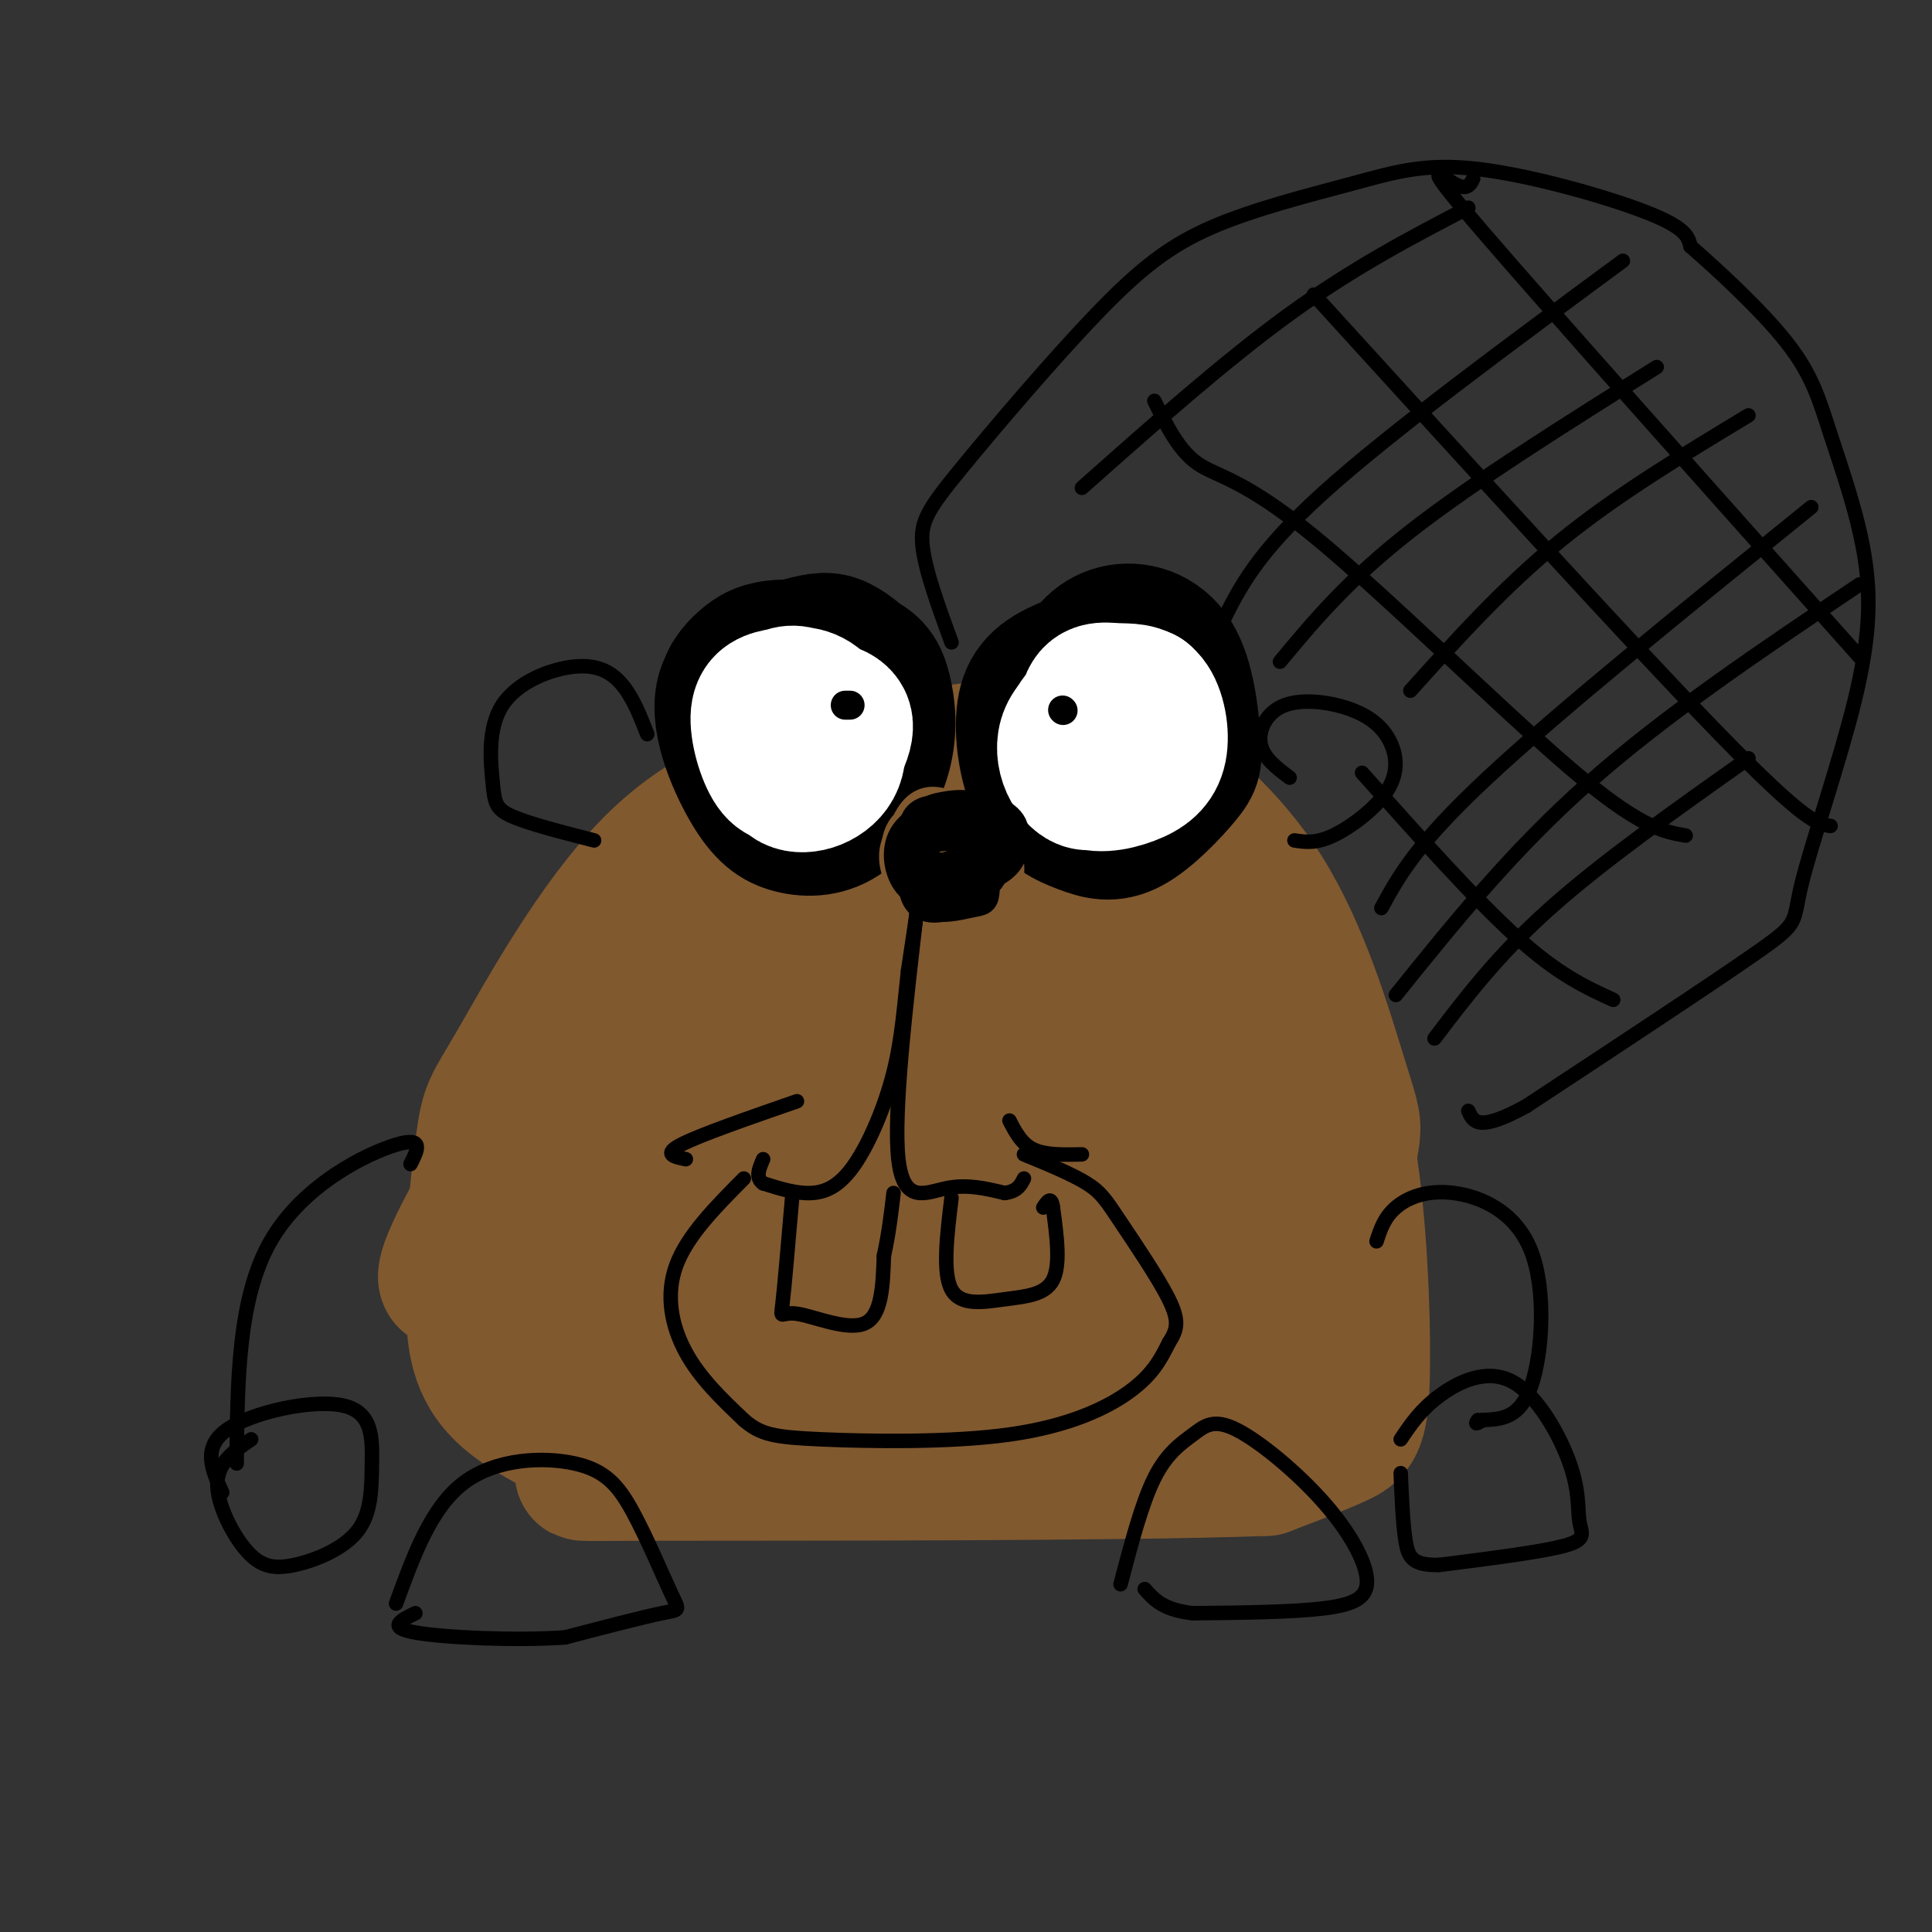<svg viewBox='0 0 400 400' version='1.1' xmlns='http://www.w3.org/2000/svg' xmlns:xlink='http://www.w3.org/1999/xlink'><rect x="0" y="0" width="400" height="400" fill="#333333" stroke="none"/><g fill='none' stroke='#81592f' stroke-width='28' stroke-linecap='round' stroke-linejoin='round'><path d='M96,264c-2.838,1.529 -5.676,3.058 -2,-5c3.676,-8.058 13.867,-25.704 25,-40c11.133,-14.296 23.210,-25.242 33,-33c9.790,-7.758 17.294,-12.327 23,-15c5.706,-2.673 9.613,-3.450 15,-5c5.387,-1.550 12.253,-3.871 20,-4c7.747,-0.129 16.373,1.936 25,4'/><path d='M235,166c4.634,0.229 3.718,-1.200 9,6c5.282,7.200 16.764,23.029 24,36c7.236,12.971 10.228,23.085 12,37c1.772,13.915 2.323,31.631 2,41c-0.323,9.369 -1.521,10.391 -5,12c-3.479,1.609 -9.240,3.804 -15,6'/><path d='M262,304c-30.544,1.126 -99.404,0.941 -126,1c-26.596,0.059 -10.930,0.362 -10,-2c0.930,-2.362 -12.877,-7.389 -20,-13c-7.123,-5.611 -7.561,-11.805 -8,-18'/><path d='M98,272c-0.884,-10.270 0.907,-26.945 2,-35c1.093,-8.055 1.489,-7.489 7,-17c5.511,-9.511 16.138,-29.099 28,-41c11.862,-11.901 24.961,-16.115 38,-19c13.039,-2.885 26.020,-4.443 39,-6'/><path d='M212,154c8.308,-1.035 9.577,-0.621 12,0c2.423,0.621 6.000,1.451 13,6c7.000,4.549 17.423,12.817 25,25c7.577,12.183 12.309,28.280 15,37c2.691,8.720 3.340,10.063 3,13c-0.340,2.937 -1.670,7.469 -3,12'/><path d='M156,251c-0.839,-2.767 -1.678,-5.533 -2,-8c-0.322,-2.467 -0.125,-4.633 4,-11c4.125,-6.367 12.180,-16.935 16,-22c3.820,-5.065 3.405,-4.628 5,-4c1.595,0.628 5.202,1.447 8,2c2.798,0.553 4.789,0.841 -1,8c-5.789,7.159 -19.359,21.190 -27,28c-7.641,6.810 -9.355,6.400 -14,7c-4.645,0.600 -12.223,2.212 -16,2c-3.777,-0.212 -3.753,-2.246 -4,-6c-0.247,-3.754 -0.765,-9.227 0,-15c0.765,-5.773 2.814,-11.847 6,-18c3.186,-6.153 7.511,-12.385 11,-17c3.489,-4.615 6.143,-7.614 12,-10c5.857,-2.386 14.917,-4.161 21,-4c6.083,0.161 9.187,2.256 12,5c2.813,2.744 5.334,6.137 7,11c1.666,4.863 2.478,11.197 -3,20c-5.478,8.803 -17.245,20.077 -24,26c-6.755,5.923 -8.497,6.497 -15,8c-6.503,1.503 -17.765,3.936 -23,1c-5.235,-2.936 -4.441,-11.243 -4,-18c0.441,-6.757 0.531,-11.966 3,-18c2.469,-6.034 7.319,-12.894 12,-18c4.681,-5.106 9.195,-8.459 16,-11c6.805,-2.541 15.903,-4.271 25,-6'/><path d='M181,183c7.071,-0.397 12.250,1.612 17,3c4.750,1.388 9.072,2.156 12,7c2.928,4.844 4.461,13.763 5,19c0.539,5.237 0.085,6.793 -6,13c-6.085,6.207 -17.801,17.064 -25,22c-7.199,4.936 -9.883,3.952 -13,4c-3.117,0.048 -6.669,1.127 -10,-2c-3.331,-3.127 -6.441,-10.461 -8,-17c-1.559,-6.539 -1.567,-12.284 0,-19c1.567,-6.716 4.710,-14.403 8,-20c3.290,-5.597 6.726,-9.104 13,-12c6.274,-2.896 15.387,-5.182 22,-5c6.613,0.182 10.725,2.831 15,6c4.275,3.169 8.711,6.857 12,11c3.289,4.143 5.431,8.742 7,15c1.569,6.258 2.565,14.175 2,20c-0.565,5.825 -2.692,9.558 -4,13c-1.308,3.442 -1.797,6.594 -8,9c-6.203,2.406 -18.121,4.068 -25,4c-6.879,-0.068 -8.720,-1.866 -12,-7c-3.280,-5.134 -7.999,-13.605 -10,-21c-2.001,-7.395 -1.285,-13.715 0,-20c1.285,-6.285 3.138,-12.535 9,-18c5.862,-5.465 15.734,-10.144 23,-12c7.266,-1.856 11.927,-0.889 17,1c5.073,1.889 10.558,4.701 15,8c4.442,3.299 7.841,7.085 11,15c3.159,7.915 6.080,19.957 9,32'/><path d='M257,232c1.274,9.191 -0.042,16.167 -2,21c-1.958,4.833 -4.557,7.522 -7,10c-2.443,2.478 -4.729,4.744 -10,6c-5.271,1.256 -13.527,1.503 -19,0c-5.473,-1.503 -8.162,-4.755 -11,-9c-2.838,-4.245 -5.824,-9.481 -8,-16c-2.176,-6.519 -3.542,-14.320 -4,-21c-0.458,-6.680 -0.009,-12.239 4,-17c4.009,-4.761 11.577,-8.723 16,-11c4.423,-2.277 5.702,-2.867 12,1c6.298,3.867 17.615,12.192 24,20c6.385,7.808 7.840,15.101 7,25c-0.840,9.899 -3.974,22.405 -6,29c-2.026,6.595 -2.945,7.280 -10,10c-7.055,2.720 -20.244,7.476 -30,8c-9.756,0.524 -16.077,-3.184 -20,-7c-3.923,-3.816 -5.449,-7.741 -7,-12c-1.551,-4.259 -3.129,-8.852 -1,-15c2.129,-6.148 7.964,-13.851 13,-18c5.036,-4.149 9.274,-4.745 14,-5c4.726,-0.255 9.941,-0.169 15,1c5.059,1.169 9.963,3.420 14,6c4.037,2.580 7.207,5.488 10,10c2.793,4.512 5.210,10.629 6,15c0.790,4.371 -0.046,6.996 -2,10c-1.954,3.004 -5.026,6.386 -8,9c-2.974,2.614 -5.850,4.461 -12,6c-6.150,1.539 -15.575,2.769 -25,4'/><path d='M210,292c-10.788,-0.234 -25.257,-2.821 -33,-6c-7.743,-3.179 -8.759,-6.952 -10,-11c-1.241,-4.048 -2.705,-8.370 -3,-12c-0.295,-3.630 0.581,-6.567 5,-10c4.419,-3.433 12.382,-7.362 19,-9c6.618,-1.638 11.892,-0.985 17,0c5.108,0.985 10.049,2.300 17,5c6.951,2.700 15.911,6.784 21,13c5.089,6.216 6.306,14.565 7,19c0.694,4.435 0.865,4.955 -5,8c-5.865,3.045 -17.764,8.614 -29,11c-11.236,2.386 -21.807,1.589 -30,0c-8.193,-1.589 -14.006,-3.968 -20,-6c-5.994,-2.032 -12.168,-3.715 -18,-9c-5.832,-5.285 -11.320,-14.172 -14,-20c-2.680,-5.828 -2.550,-8.596 -2,-12c0.550,-3.404 1.521,-7.442 4,-11c2.479,-3.558 6.466,-6.636 9,-9c2.534,-2.364 3.615,-4.015 11,-5c7.385,-0.985 21.075,-1.304 28,0c6.925,1.304 7.087,4.229 8,7c0.913,2.771 2.579,5.386 3,10c0.421,4.614 -0.403,11.226 -6,18c-5.597,6.774 -15.969,13.708 -22,17c-6.031,3.292 -7.723,2.940 -11,2c-3.277,-0.940 -8.138,-2.470 -13,-4'/><path d='M143,278c-5.070,-3.562 -11.246,-10.469 -14,-15c-2.754,-4.531 -2.086,-6.688 -2,-9c0.086,-2.312 -0.411,-4.780 3,-7c3.411,-2.220 10.730,-4.192 16,-5c5.270,-0.808 8.491,-0.450 12,0c3.509,0.450 7.307,0.993 9,5c1.693,4.007 1.282,11.478 0,16c-1.282,4.522 -3.433,6.095 -9,9c-5.567,2.905 -14.549,7.143 -21,9c-6.451,1.857 -10.370,1.332 -14,1c-3.630,-0.332 -6.971,-0.472 -9,-4c-2.029,-3.528 -2.746,-10.442 -2,-15c0.746,-4.558 2.957,-6.758 9,-10c6.043,-3.242 15.919,-7.527 22,-10c6.081,-2.473 8.367,-3.134 10,0c1.633,3.134 2.614,10.065 -2,17c-4.614,6.935 -14.821,13.875 -20,17c-5.179,3.125 -5.328,2.435 -8,1c-2.672,-1.435 -7.865,-3.614 -10,-6c-2.135,-2.386 -1.211,-4.980 0,-8c1.211,-3.020 2.711,-6.467 6,-10c3.289,-3.533 8.368,-7.152 15,-9c6.632,-1.848 14.816,-1.924 23,-2'/><path d='M157,243c4.667,0.000 4.833,1.000 5,2'/><path d='M259,282c1.644,2.311 3.289,4.622 6,5c2.711,0.378 6.489,-1.178 7,-1c0.511,0.178 -2.244,2.089 -5,4'/></g>
<g fill='none' stroke='#000000' stroke-width='28' stroke-linecap='round' stroke-linejoin='round'><path d='M152,156c-1.165,-4.377 -2.331,-8.754 -2,-12c0.331,-3.246 2.157,-5.363 4,-7c1.843,-1.637 3.702,-2.796 8,-3c4.298,-0.204 11.033,0.547 15,2c3.967,1.453 5.164,3.606 6,7c0.836,3.394 1.311,8.027 0,13c-1.311,4.973 -4.407,10.286 -8,13c-3.593,2.714 -7.681,2.829 -11,2c-3.319,-0.829 -5.867,-2.600 -9,-8c-3.133,-5.400 -6.850,-14.427 -5,-20c1.850,-5.573 9.267,-7.693 14,-9c4.733,-1.307 6.781,-1.802 9,-1c2.219,0.802 4.610,2.901 7,5'/><path d='M180,138c1.617,3.036 2.160,8.127 1,12c-1.160,3.873 -4.024,6.527 -7,8c-2.976,1.473 -6.066,1.766 -8,-1c-1.934,-2.766 -2.713,-8.591 -2,-13c0.713,-4.409 2.918,-7.403 5,-6c2.082,1.403 4.041,7.201 6,13'/><path d='M225,156c-1.419,-5.718 -2.838,-11.436 -2,-16c0.838,-4.564 3.932,-7.975 8,-9c4.068,-1.025 9.110,0.334 12,5c2.890,4.666 3.627,12.639 4,17c0.373,4.361 0.380,5.110 -2,8c-2.380,2.890 -7.147,7.920 -11,10c-3.853,2.080 -6.792,1.211 -10,0c-3.208,-1.211 -6.686,-2.764 -9,-7c-2.314,-4.236 -3.466,-11.156 -3,-16c0.466,-4.844 2.548,-7.612 8,-10c5.452,-2.388 14.272,-4.397 19,-2c4.728,2.397 5.364,9.198 6,16'/><path d='M245,152c-0.598,6.221 -5.091,13.775 -9,17c-3.909,3.225 -7.232,2.121 -10,0c-2.768,-2.121 -4.979,-5.259 -5,-10c-0.021,-4.741 2.148,-11.084 5,-15c2.852,-3.916 6.386,-5.405 9,-4c2.614,1.405 4.307,5.702 6,10'/></g>
<g fill='none' stroke='#ffffff' stroke-width='28' stroke-linecap='round' stroke-linejoin='round'><path d='M160,150c-0.010,-1.859 -0.020,-3.718 1,-5c1.020,-1.282 3.071,-1.987 5,-1c1.929,0.987 3.735,3.667 5,6c1.265,2.333 1.987,4.321 1,6c-0.987,1.679 -3.683,3.049 -6,4c-2.317,0.951 -4.255,1.481 -6,-1c-1.745,-2.481 -3.297,-7.974 -3,-11c0.297,-3.026 2.444,-3.584 5,-4c2.556,-0.416 5.520,-0.689 8,2c2.480,2.689 4.475,8.339 3,12c-1.475,3.661 -6.422,5.332 -9,4c-2.578,-1.332 -2.789,-5.666 -3,-10'/><path d='M161,152c0.333,-2.689 2.667,-4.411 6,-5c3.333,-0.589 7.667,-0.043 8,3c0.333,3.043 -3.333,8.584 -6,10c-2.667,1.416 -4.333,-1.292 -6,-4'/><path d='M226,152c2.583,0.238 5.166,0.476 5,3c-0.166,2.524 -3.080,7.334 -6,7c-2.920,-0.334 -5.847,-5.814 -4,-10c1.847,-4.186 8.469,-7.079 12,-8c3.531,-0.921 3.972,0.131 4,3c0.028,2.869 -0.357,7.556 -2,10c-1.643,2.444 -4.543,2.645 -7,1c-2.457,-1.645 -4.469,-5.135 -4,-8c0.469,-2.865 3.420,-5.104 6,-6c2.580,-0.896 4.790,-0.448 7,0'/><path d='M237,144c2.115,2.038 3.901,7.132 2,11c-1.901,3.868 -7.489,6.511 -11,5c-3.511,-1.511 -4.945,-7.176 -4,-10c0.945,-2.824 4.270,-2.807 6,-2c1.730,0.807 1.865,2.403 2,4'/><path d='M236,150c-0.674,-1.503 -1.349,-3.005 -1,-4c0.349,-0.995 1.721,-1.482 3,0c1.279,1.482 2.466,4.934 1,7c-1.466,2.066 -5.584,2.744 -8,3c-2.416,0.256 -3.132,0.088 -4,-2c-0.868,-2.088 -1.890,-6.095 -1,-8c0.890,-1.905 3.692,-1.706 6,-1c2.308,0.706 4.121,1.921 5,4c0.879,2.079 0.822,5.023 -1,7c-1.822,1.977 -5.411,2.989 -9,4'/><path d='M227,160c-2.108,-2.375 -2.880,-10.312 -2,-14c0.880,-3.688 3.410,-3.127 6,-3c2.590,0.127 5.240,-0.181 7,2c1.760,2.181 2.631,6.849 2,10c-0.631,3.151 -2.762,4.783 -6,6c-3.238,1.217 -7.581,2.020 -10,0c-2.419,-2.020 -2.915,-6.861 -2,-10c0.915,-3.139 3.240,-4.576 6,-5c2.760,-0.424 5.956,0.165 8,0c2.044,-0.165 2.935,-1.083 3,2c0.065,3.083 -0.696,10.167 -3,12c-2.304,1.833 -6.152,-1.583 -10,-5'/></g>
<g fill='none' stroke='#000000' stroke-width='6' stroke-linecap='round' stroke-linejoin='round'><path d='M175,146c0.000,0.000 1.000,0.000 1,0'/><path d='M220,147c0.000,0.000 0.100,0.100 0.1,0.1'/></g>
<g fill='none' stroke='#81592f' stroke-width='6' stroke-linecap='round' stroke-linejoin='round'><path d='M188,182c0.590,-3.416 1.179,-6.832 2,-9c0.821,-2.168 1.872,-3.088 4,-2c2.128,1.088 5.333,4.185 7,6c1.667,1.815 1.797,2.347 -1,4c-2.797,1.653 -8.522,4.426 -11,2c-2.478,-2.426 -1.708,-10.051 0,-13c1.708,-2.949 4.353,-1.221 8,1c3.647,2.221 8.297,4.936 7,8c-1.297,3.064 -8.542,6.479 -13,6c-4.458,-0.479 -6.131,-4.851 -6,-8c0.131,-3.149 2.065,-5.074 4,-7'/><path d='M189,170c3.750,-1.162 11.126,-0.568 15,1c3.874,1.568 4.245,4.110 4,7c-0.245,2.890 -1.107,6.127 -4,8c-2.893,1.873 -7.815,2.383 -11,2c-3.185,-0.383 -4.631,-1.657 -6,-5c-1.369,-3.343 -2.661,-8.754 0,-12c2.661,-3.246 9.275,-4.325 14,-4c4.725,0.325 7.563,2.056 7,6c-0.563,3.944 -4.525,10.101 -8,13c-3.475,2.899 -6.461,2.539 -9,1c-2.539,-1.539 -4.629,-4.258 -5,-8c-0.371,-3.742 0.977,-8.507 3,-11c2.023,-2.493 4.721,-2.712 8,-1c3.279,1.712 7.140,5.356 11,9'/><path d='M208,176c1.939,3.384 1.285,7.344 -2,10c-3.285,2.656 -9.202,4.009 -13,4c-3.798,-0.009 -5.477,-1.381 -6,-5c-0.523,-3.619 0.108,-9.486 2,-13c1.892,-3.514 5.043,-4.674 8,-3c2.957,1.674 5.719,6.181 7,10c1.281,3.819 1.080,6.948 -2,9c-3.080,2.052 -9.040,3.026 -15,4'/></g>
<g fill='none' stroke='#000000' stroke-width='6' stroke-linecap='round' stroke-linejoin='round'><path d='M197,172c1.165,-1.498 2.330,-2.996 4,-2c1.670,0.996 3.844,4.485 2,7c-1.844,2.515 -7.707,4.054 -11,2c-3.293,-2.054 -4.015,-7.701 -2,-10c2.015,-2.299 6.768,-1.249 9,0c2.232,1.249 1.943,2.697 2,4c0.057,1.303 0.458,2.463 -1,4c-1.458,1.537 -4.777,3.452 -7,2c-2.223,-1.452 -3.349,-6.272 -2,-8c1.349,-1.728 5.175,-0.364 9,1'/><path d='M200,172c2.246,1.825 3.361,5.887 2,8c-1.361,2.113 -5.197,2.276 -7,3c-1.803,0.724 -1.574,2.009 -3,0c-1.426,-2.009 -4.507,-7.312 -2,-10c2.507,-2.688 10.601,-2.762 14,-1c3.399,1.762 2.104,5.361 0,8c-2.104,2.639 -5.017,4.317 -8,5c-2.983,0.683 -6.036,0.371 -8,-2c-1.964,-2.371 -2.838,-6.801 -1,-10c1.838,-3.199 6.390,-5.167 11,-5c4.610,0.167 9.280,2.468 11,5c1.720,2.532 0.492,5.295 -2,7c-2.492,1.705 -6.246,2.353 -10,3'/><path d='M197,183c-3.322,0.117 -6.629,-1.090 -8,-4c-1.371,-2.910 -0.808,-7.522 2,-10c2.808,-2.478 7.860,-2.821 12,-2c4.140,0.821 7.368,2.806 7,6c-0.368,3.194 -4.330,7.599 -8,10c-3.670,2.401 -7.046,2.800 -9,0c-1.954,-2.800 -2.484,-8.798 -2,-12c0.484,-3.202 1.984,-3.609 4,-4c2.016,-0.391 4.548,-0.767 7,0c2.452,0.767 4.826,2.675 4,6c-0.826,3.325 -4.850,8.066 -8,10c-3.150,1.934 -5.425,1.059 -7,-1c-1.575,-2.059 -2.450,-5.303 -1,-7c1.450,-1.697 5.225,-1.849 9,-2'/><path d='M199,173c2.639,1.689 4.738,6.912 3,10c-1.738,3.088 -7.311,4.042 -10,2c-2.689,-2.042 -2.494,-7.079 -2,-10c0.494,-2.921 1.286,-3.724 4,-4c2.714,-0.276 7.350,-0.024 10,2c2.650,2.024 3.312,5.822 1,9c-2.312,3.178 -7.600,5.738 -11,6c-3.400,0.262 -4.914,-1.774 -5,-5c-0.086,-3.226 1.254,-7.641 4,-10c2.746,-2.359 6.896,-2.663 9,0c2.104,2.663 2.162,8.291 2,11c-0.162,2.709 -0.544,2.499 -3,3c-2.456,0.501 -6.988,1.715 -9,0c-2.012,-1.715 -1.506,-6.357 -1,-11'/></g>
<g fill='none' stroke='#000000' stroke-width='3' stroke-linecap='round' stroke-linejoin='round'><path d='M191,181c0.000,0.000 -3.000,20.000 -3,20'/><path d='M188,201c-0.770,6.801 -1.196,13.802 -3,21c-1.804,7.198 -4.986,14.592 -8,19c-3.014,4.408 -5.861,5.831 -9,6c-3.139,0.169 -6.569,-0.915 -10,-2'/><path d='M158,245c-1.667,-1.167 -0.833,-3.083 0,-5'/><path d='M190,187c-2.533,21.733 -5.067,43.467 -4,53c1.067,9.533 5.733,6.867 10,6c4.267,-0.867 8.133,0.067 12,1'/><path d='M208,247c2.667,-0.333 3.333,-1.667 4,-3'/><path d='M142,240c-2.417,-0.500 -4.833,-1.000 -1,-3c3.833,-2.000 13.917,-5.500 24,-9'/><path d='M209,232c1.250,2.417 2.500,4.833 5,6c2.500,1.167 6.250,1.083 10,1'/><path d='M154,244c-5.867,5.911 -11.733,11.822 -14,18c-2.267,6.178 -0.933,12.622 2,18c2.933,5.378 7.467,9.689 12,14'/><path d='M154,294c3.490,3.021 6.214,3.573 16,4c9.786,0.427 26.635,0.730 39,-1c12.365,-1.730 20.247,-5.494 25,-9c4.753,-3.506 6.376,-6.753 8,-10'/><path d='M242,278c1.774,-2.724 2.207,-4.534 0,-9c-2.207,-4.466 -7.056,-11.587 -10,-16c-2.944,-4.413 -3.984,-6.118 -7,-8c-3.016,-1.882 -8.008,-3.941 -13,-6'/><path d='M164,248c-0.792,9.214 -1.583,18.429 -2,22c-0.417,3.571 -0.458,1.500 3,2c3.458,0.500 10.417,3.571 14,2c3.583,-1.571 3.792,-7.786 4,-14'/><path d='M183,260c1.000,-4.500 1.500,-8.750 2,-13'/><path d='M197,248c-0.946,7.774 -1.893,15.548 0,19c1.893,3.452 6.625,2.583 11,2c4.375,-0.583 8.393,-0.881 10,-4c1.607,-3.119 0.804,-9.060 0,-15'/><path d='M218,250c-0.333,-2.500 -1.167,-1.250 -2,0'/><path d='M134,152c-1.418,-3.648 -2.837,-7.296 -5,-10c-2.163,-2.704 -5.071,-4.465 -10,-4c-4.929,0.465 -11.878,3.156 -15,8c-3.122,4.844 -2.418,11.843 -2,16c0.418,4.157 0.548,5.474 4,7c3.452,1.526 10.226,3.263 17,5'/><path d='M267,161c-2.739,-2.062 -5.478,-4.125 -6,-7c-0.522,-2.875 1.174,-6.563 5,-8c3.826,-1.437 9.782,-0.623 14,1c4.218,1.623 6.698,4.053 8,7c1.302,2.947 1.428,6.409 -1,10c-2.428,3.591 -7.408,7.312 -11,9c-3.592,1.688 -5.796,1.344 -8,1'/><path d='M82,332c3.616,-9.941 7.232,-19.883 14,-25c6.768,-5.117 16.689,-5.410 23,-4c6.311,1.410 9.011,4.522 12,10c2.989,5.478 6.266,13.321 8,17c1.734,3.679 1.924,3.194 -2,4c-3.924,0.806 -11.962,2.903 -20,5'/><path d='M117,339c-10.000,0.733 -25.000,0.067 -31,-1c-6.000,-1.067 -3.000,-2.533 0,-4'/><path d='M232,328c2.201,-8.400 4.402,-16.800 7,-22c2.598,-5.200 5.593,-7.201 8,-9c2.407,-1.799 4.225,-3.396 9,-1c4.775,2.396 12.507,8.787 18,15c5.493,6.213 8.748,12.250 9,16c0.252,3.750 -2.499,5.214 -9,6c-6.501,0.786 -16.750,0.893 -27,1'/><path d='M247,334c-6.167,-0.667 -8.083,-2.833 -10,-5'/><path d='M285,257c0.801,-2.467 1.601,-4.935 4,-7c2.399,-2.065 6.396,-3.729 12,-3c5.604,0.729 12.817,3.850 16,12c3.183,8.150 2.338,21.329 0,28c-2.338,6.671 -6.169,6.836 -10,7'/><path d='M307,294c-1.833,1.167 -1.417,0.583 -1,0'/><path d='M290,298c2.035,-3.037 4.070,-6.074 8,-9c3.930,-2.926 9.755,-5.743 15,-3c5.245,2.743 9.911,11.044 12,17c2.089,5.956 1.601,9.565 2,12c0.399,2.435 1.685,3.696 -3,5c-4.685,1.304 -15.343,2.652 -26,4'/><path d='M298,324c-5.556,0.133 -6.444,-1.533 -7,-5c-0.556,-3.467 -0.778,-8.733 -1,-14'/><path d='M85,241c1.467,-2.889 2.933,-5.778 -3,-4c-5.933,1.778 -19.267,8.222 -26,20c-6.733,11.778 -6.867,28.889 -7,46'/><path d='M46,309c-2.112,-4.663 -4.225,-9.326 1,-13c5.225,-3.674 17.787,-6.361 24,-5c6.213,1.361 6.075,6.768 6,12c-0.075,5.232 -0.089,10.289 -3,14c-2.911,3.711 -8.718,6.077 -13,7c-4.282,0.923 -7.037,0.402 -10,-3c-2.963,-3.402 -6.132,-9.686 -6,-14c0.132,-4.314 3.566,-6.657 7,-9'/><path d='M197,133c-2.734,-7.482 -5.469,-14.965 -6,-20c-0.531,-5.035 1.140,-7.623 8,-16c6.860,-8.377 18.909,-22.542 28,-32c9.091,-9.458 15.223,-14.208 24,-18c8.777,-3.792 20.198,-6.625 29,-9c8.802,-2.375 14.985,-4.293 26,-3c11.015,1.293 26.861,5.798 35,9c8.139,3.202 8.569,5.101 9,7'/><path d='M350,51c5.486,4.778 14.700,13.221 20,20c5.300,6.779 6.687,11.892 9,19c2.313,7.108 5.551,16.211 7,25c1.449,8.789 1.110,17.263 -2,30c-3.110,12.737 -8.991,29.737 -11,38c-2.009,8.263 -0.145,7.789 -9,14c-8.855,6.211 -28.427,19.105 -48,32'/><path d='M316,229c-10.000,5.500 -11.000,3.250 -12,1'/><path d='M305,37c-0.622,1.267 -1.244,2.533 -4,1c-2.756,-1.533 -7.644,-5.867 6,10c13.644,15.867 45.822,51.933 78,88'/><path d='M272,61c33.083,36.333 66.167,72.667 84,91c17.833,18.333 20.417,18.667 23,19'/><path d='M239,83c2.524,5.143 5.048,10.286 9,13c3.952,2.714 9.333,3.000 24,15c14.667,12.000 38.619,35.714 53,48c14.381,12.286 19.190,13.143 24,14'/><path d='M282,160c11.667,13.083 23.333,26.167 32,34c8.667,7.833 14.333,10.417 20,13'/><path d='M224,101c14.833,-13.167 29.667,-26.333 43,-36c13.333,-9.667 25.167,-15.833 37,-22'/><path d='M253,129c3.583,-7.250 7.167,-14.500 21,-27c13.833,-12.500 37.917,-30.250 62,-48'/><path d='M265,137c7.000,-8.417 14.000,-16.833 27,-27c13.000,-10.167 32.000,-22.083 51,-34'/><path d='M292,143c9.667,-10.750 19.333,-21.500 31,-31c11.667,-9.500 25.333,-17.750 39,-26'/><path d='M286,188c3.583,-6.583 7.167,-13.167 22,-27c14.833,-13.833 40.917,-34.917 67,-56'/><path d='M289,206c12.000,-14.917 24.000,-29.833 40,-44c16.000,-14.167 36.000,-27.583 56,-41'/><path d='M297,215c6.583,-8.667 13.167,-17.333 24,-27c10.833,-9.667 25.917,-20.333 41,-31'/></g>
</svg>